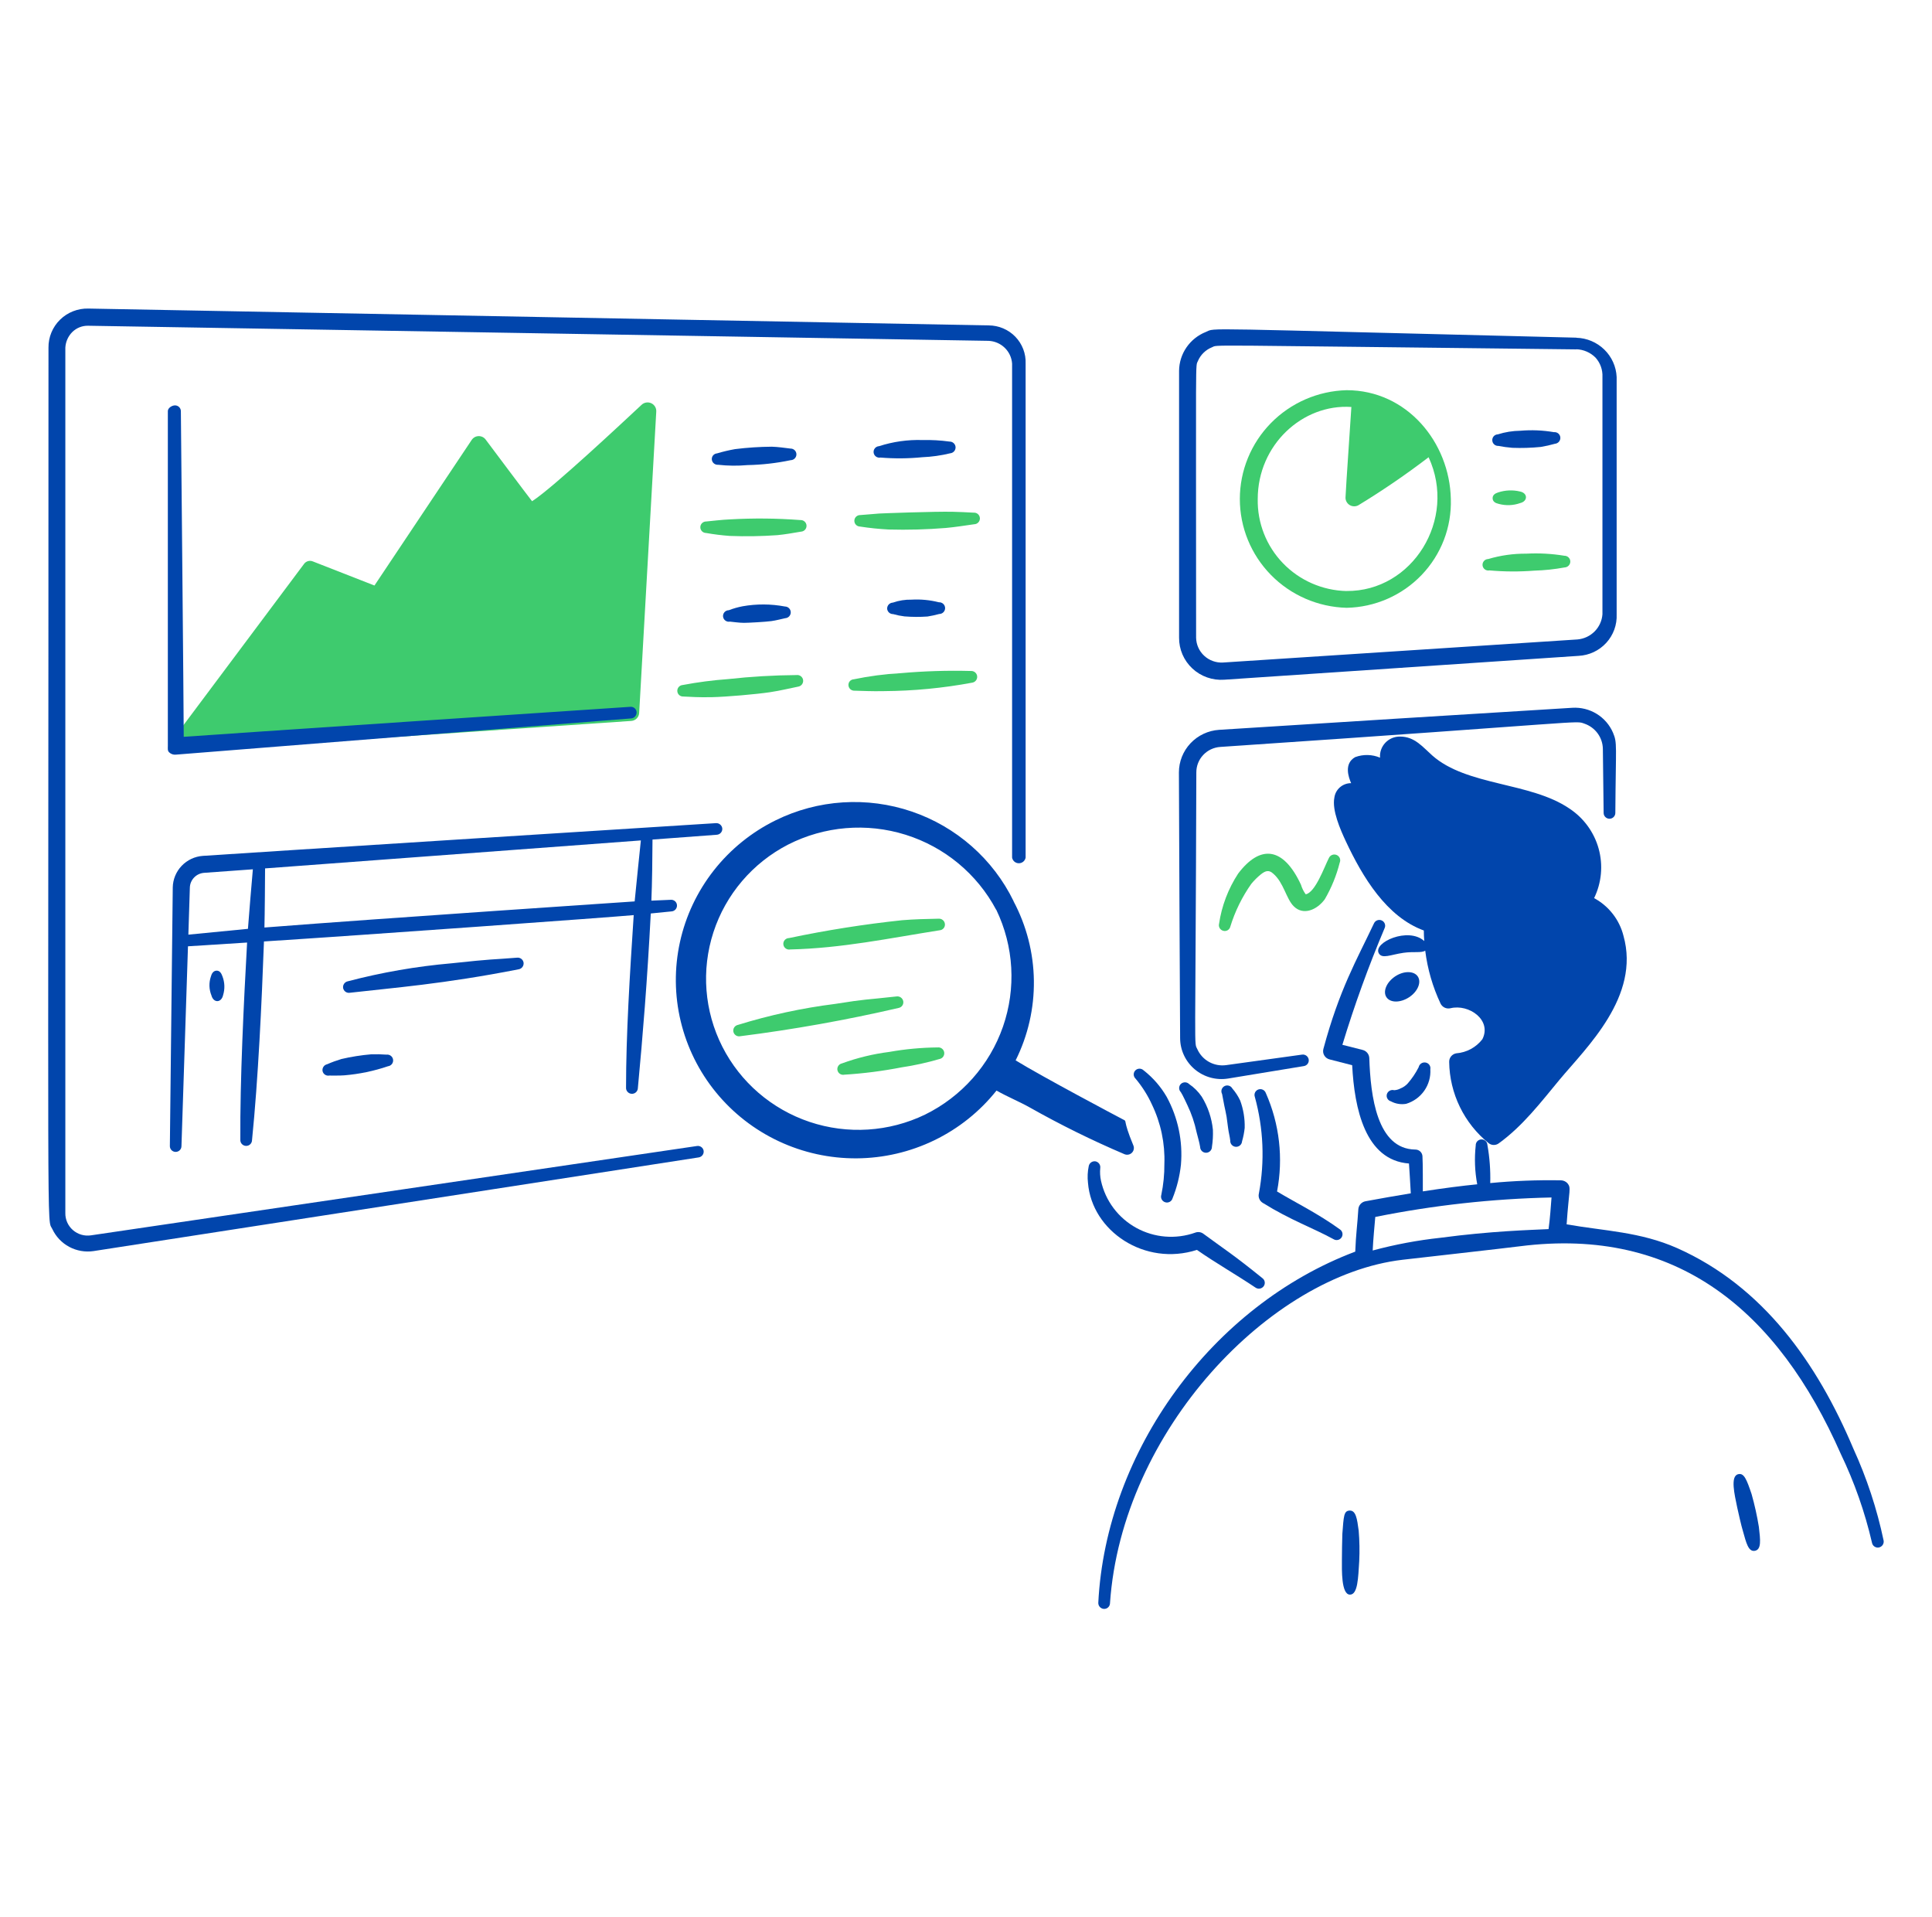<?xml version="1.0" encoding="UTF-8"?>
<svg xmlns="http://www.w3.org/2000/svg" width="128" height="127" viewBox="0 0 128 127" fill="none">
  <path d="M42.507 26.813C41.315 27.92 36.619 32.328 35.251 33.2C35.059 32.969 32.179 29.119 32.179 29.119C32.125 29.045 32.055 28.986 31.973 28.945C31.891 28.905 31.801 28.885 31.709 28.887C31.618 28.889 31.528 28.913 31.449 28.957C31.369 29.002 31.301 29.064 31.251 29.14L24.809 38.783L20.731 37.188C20.63 37.145 20.517 37.138 20.411 37.166C20.305 37.196 20.212 37.259 20.147 37.347L11.291 49.187C11.246 49.246 11.219 49.316 11.214 49.39C11.209 49.464 11.224 49.537 11.26 49.602C11.295 49.667 11.348 49.72 11.414 49.756C11.479 49.791 11.553 49.808 11.627 49.803L41.827 47.752C41.963 47.742 42.09 47.684 42.186 47.588C42.281 47.492 42.338 47.365 42.346 47.23L43.479 27.263C43.486 27.148 43.459 27.034 43.399 26.935C43.34 26.836 43.253 26.757 43.148 26.709C43.043 26.66 42.925 26.644 42.811 26.663C42.697 26.681 42.59 26.734 42.507 26.813Z" fill="#3ECB6E"></path>
  <path d="M46.181 75.907L6.035 81.824C5.822 81.857 5.604 81.844 5.396 81.784C5.189 81.725 4.997 81.621 4.834 81.48C4.671 81.339 4.542 81.164 4.454 80.968C4.367 80.772 4.324 80.559 4.329 80.345V23.026C4.35 22.639 4.512 22.273 4.786 21.996C4.924 21.86 5.088 21.752 5.269 21.679C5.45 21.607 5.643 21.572 5.838 21.576C12.224 21.685 62.271 22.525 65.493 22.576C65.895 22.593 66.276 22.756 66.564 23.034C66.853 23.312 67.027 23.686 67.054 24.084V56.804C67.072 56.909 67.126 57.004 67.208 57.073C67.29 57.142 67.394 57.179 67.502 57.179C67.609 57.179 67.713 57.142 67.795 57.073C67.877 57.004 67.932 56.909 67.95 56.804V24.084C67.963 23.757 67.909 23.431 67.792 23.125C67.675 22.82 67.497 22.54 67.269 22.304C67.041 22.068 66.767 21.88 66.464 21.751C66.161 21.622 65.835 21.555 65.505 21.554C62.29 21.49 12.244 20.554 5.857 20.438C5.511 20.429 5.166 20.489 4.843 20.616C4.521 20.742 4.227 20.932 3.98 21.174C3.733 21.415 3.538 21.704 3.406 22.022C3.274 22.34 3.208 22.682 3.212 23.026C3.212 84.379 3.09 80.588 3.468 81.41C3.704 81.913 4.096 82.326 4.588 82.589C5.08 82.851 5.644 82.949 6.196 82.868L46.298 76.662C46.397 76.644 46.486 76.589 46.546 76.508C46.606 76.427 46.631 76.326 46.618 76.227C46.602 76.127 46.548 76.037 46.466 75.977C46.384 75.917 46.281 75.892 46.181 75.907ZM86.268 69.854L81.226 70.552C80.839 70.603 80.447 70.529 80.106 70.341C79.765 70.153 79.494 69.861 79.333 69.508C79.09 68.958 79.205 70.478 79.26 51.157C79.26 50.73 79.422 50.32 79.715 50.008C80.008 49.696 80.41 49.505 80.839 49.475C105.415 47.818 104.327 47.706 104.967 47.931C105.32 48.051 105.628 48.276 105.848 48.576C106.067 48.875 106.188 49.235 106.194 49.606L106.245 53.847C106.245 53.949 106.286 54.046 106.359 54.118C106.431 54.191 106.53 54.231 106.633 54.231C106.735 54.231 106.834 54.191 106.906 54.118C106.979 54.046 107.02 53.949 107.02 53.847C107.051 49.283 107.158 49.233 106.866 48.532C106.644 48.016 106.267 47.58 105.786 47.284C105.305 46.989 104.743 46.848 104.178 46.881C101.971 47.012 83.776 48.143 80.766 48.342C80.045 48.39 79.369 48.708 78.875 49.231C78.382 49.755 78.106 50.445 78.106 51.162C78.114 53.605 78.17 66.96 78.186 68.772C78.189 69.165 78.277 69.552 78.445 69.907C78.613 70.263 78.856 70.578 79.158 70.831C79.46 71.085 79.813 71.27 80.195 71.375C80.576 71.48 80.975 71.502 81.365 71.439L86.385 70.614C86.485 70.598 86.576 70.544 86.636 70.462C86.696 70.381 86.721 70.279 86.705 70.179C86.689 70.079 86.635 69.989 86.553 69.928C86.471 69.867 86.369 69.841 86.268 69.854ZM104.441 22.366C78.776 21.74 80.608 21.694 79.888 21.989C79.37 22.195 78.926 22.549 78.61 23.006C78.295 23.462 78.123 24.002 78.117 24.555V42.238C78.114 42.621 78.19 42.999 78.342 43.351C78.494 43.702 78.717 44.019 78.999 44.28C79.279 44.542 79.612 44.743 79.975 44.87C80.338 44.998 80.724 45.05 81.109 45.022L104.586 43.442C105.288 43.406 105.947 43.096 106.419 42.58C106.891 42.064 107.139 41.383 107.107 40.687V24.969C107.075 24.282 106.782 23.633 106.287 23.152C105.793 22.671 105.133 22.392 104.441 22.373V22.366ZM104.433 23.134C104.916 23.149 105.375 23.349 105.713 23.692C106.026 24.043 106.189 24.501 106.166 24.969V40.687C106.135 41.115 105.952 41.517 105.649 41.823C105.346 42.129 104.943 42.317 104.512 42.355L81.024 43.884C80.797 43.897 80.57 43.863 80.357 43.786C80.143 43.709 79.948 43.591 79.782 43.437C79.615 43.283 79.482 43.098 79.39 42.892C79.298 42.686 79.249 42.464 79.245 42.238C79.245 22.929 79.193 24.346 79.366 23.91C79.453 23.706 79.58 23.521 79.739 23.366C79.898 23.21 80.087 23.087 80.294 23.004C80.766 22.82 78.912 22.858 104.429 23.142L104.433 23.134Z" fill="#0145AC"></path>
  <path d="M12.173 48.804C13.678 48.688 41.76 46.817 41.76 46.817C41.81 46.812 41.861 46.818 41.91 46.833C41.958 46.847 42.003 46.872 42.042 46.904C42.08 46.937 42.112 46.977 42.135 47.021C42.158 47.066 42.172 47.115 42.176 47.165C42.184 47.268 42.151 47.37 42.084 47.449C42.017 47.528 41.922 47.577 41.818 47.586L11.639 49.986C11.561 49.992 11.482 49.982 11.407 49.956C11.333 49.93 11.265 49.888 11.209 49.834C11.091 49.725 11.12 49.572 11.12 49.413V27.228C11.12 27.025 11.391 26.851 11.596 26.851C11.697 26.851 11.794 26.891 11.867 26.961C11.939 27.032 11.981 27.128 11.983 27.228C11.983 27.228 12.173 47.209 12.173 48.804Z" fill="#0145AC"></path>
  <path d="M86.507 59.236C87.147 59.109 87.723 57.464 88.043 56.829C88.086 56.736 88.164 56.663 88.261 56.626C88.358 56.589 88.466 56.592 88.561 56.633C88.608 56.654 88.65 56.683 88.685 56.72C88.72 56.756 88.748 56.799 88.766 56.846C88.784 56.894 88.793 56.944 88.792 56.995C88.791 57.045 88.779 57.095 88.759 57.141C88.545 57.99 88.213 58.805 87.772 59.562C87.253 60.272 86.347 60.657 85.719 60.034C85.215 59.547 85.051 58.456 84.353 57.866C84.065 57.6 83.841 57.675 83.534 57.916C83.304 58.103 83.093 58.312 82.905 58.54C82.291 59.408 81.821 60.368 81.51 61.382C81.498 61.432 81.476 61.478 81.445 61.518C81.414 61.559 81.376 61.593 81.331 61.618C81.287 61.643 81.237 61.659 81.186 61.664C81.136 61.67 81.084 61.665 81.035 61.65C80.939 61.624 80.858 61.562 80.807 61.476C80.756 61.391 80.741 61.29 80.765 61.194C80.94 60.007 81.371 58.872 82.029 57.866C83.48 55.946 85.016 56.064 86.194 58.605C86.261 58.832 86.367 59.045 86.507 59.236Z" fill="#3ECB6E"></path>
  <path d="M89.216 25.845C87.323 25.894 85.524 26.676 84.203 28.022C82.882 29.368 82.143 31.173 82.143 33.052C82.143 34.931 82.882 36.736 84.203 38.082C85.524 39.428 87.323 40.209 89.216 40.259C90.148 40.241 91.067 40.039 91.92 39.666C92.773 39.293 93.543 38.756 94.185 38.086C94.827 37.416 95.329 36.626 95.662 35.762C95.994 34.898 96.15 33.977 96.122 33.053C96.042 29.3 93.216 25.845 89.216 25.845ZM89.216 39.149C87.621 39.113 86.106 38.451 85.002 37.308C83.899 36.166 83.297 34.635 83.328 33.053C83.328 29.473 86.291 26.74 89.532 26.957C89.475 27.937 89.18 32.084 89.143 32.961C89.142 33.061 89.168 33.16 89.219 33.248C89.269 33.335 89.341 33.408 89.428 33.459C89.516 33.509 89.615 33.536 89.717 33.537C89.818 33.537 89.918 33.511 90.005 33.461C91.609 32.485 93.159 31.425 94.649 30.286C96.556 34.409 93.568 39.184 89.216 39.146V39.149Z" fill="#3ECB6E"></path>
  <path d="M47.854 54.884C47.846 54.782 47.798 54.687 47.72 54.619C47.642 54.551 47.541 54.517 47.438 54.522C47.438 54.522 15.724 56.53 13.44 56.69C12.905 56.729 12.404 56.964 12.035 57.351C11.667 57.737 11.456 58.246 11.446 58.778C11.424 60.315 11.254 75.91 11.254 75.91C11.252 76.011 11.291 76.109 11.361 76.181C11.432 76.254 11.529 76.296 11.631 76.298C11.732 76.3 11.831 76.262 11.904 76.192C11.978 76.121 12.02 76.025 12.022 75.924C12.022 75.924 12.29 67.775 12.454 62.68L16.371 62.431C16.152 66.355 15.896 71.57 15.923 75.485C15.919 75.536 15.925 75.588 15.941 75.637C15.958 75.686 15.984 75.731 16.018 75.77C16.053 75.809 16.095 75.84 16.141 75.862C16.188 75.885 16.239 75.898 16.291 75.9C16.343 75.903 16.395 75.895 16.444 75.877C16.493 75.859 16.537 75.831 16.575 75.796C16.613 75.761 16.643 75.718 16.664 75.671C16.685 75.624 16.696 75.573 16.697 75.521C17.107 71.465 17.337 66.465 17.488 62.359C24.092 61.938 40.565 60.748 41.985 60.614C41.724 64.586 41.477 68.551 41.477 72.044C41.472 72.146 41.508 72.246 41.578 72.322C41.647 72.398 41.743 72.444 41.846 72.45C41.95 72.456 42.051 72.421 42.128 72.353C42.205 72.285 42.253 72.19 42.259 72.088C42.583 68.633 42.886 64.945 43.115 60.506C43.992 60.42 44.494 60.368 44.494 60.368C44.596 60.36 44.691 60.312 44.758 60.235C44.825 60.157 44.859 60.057 44.851 59.955C44.848 59.905 44.835 59.855 44.812 59.81C44.789 59.764 44.758 59.724 44.719 59.691C44.68 59.658 44.635 59.633 44.586 59.617C44.538 59.601 44.486 59.595 44.435 59.6C44.435 59.6 43.971 59.618 43.155 59.656C43.203 58.576 43.227 56.695 43.23 55.609L47.487 55.292C47.59 55.286 47.687 55.24 47.755 55.163C47.824 55.087 47.86 54.987 47.854 54.884ZM12.48 61.908C12.531 60.34 12.568 59.169 12.578 58.8C12.583 58.547 12.684 58.306 12.86 58.123C13.036 57.941 13.274 57.83 13.528 57.813C13.902 57.789 15.065 57.704 16.753 57.58C16.637 58.894 16.528 60.208 16.427 61.523C16.32 61.532 13.056 61.849 12.48 61.908ZM42.048 59.706C42.115 59.706 25.619 60.802 17.519 61.436C17.541 60.696 17.563 57.913 17.562 57.52C23.841 57.057 35.708 56.171 42.459 55.667C42.412 56.117 42.112 59.005 42.048 59.706Z" fill="#0145AC"></path>
  <path d="M47.577 30.785C48.223 30.857 48.874 30.864 49.521 30.806C50.484 30.787 51.443 30.678 52.386 30.48C52.488 30.478 52.586 30.436 52.657 30.362C52.728 30.289 52.767 30.191 52.765 30.089C52.764 29.987 52.721 29.89 52.647 29.819C52.573 29.748 52.474 29.71 52.371 29.712C51.961 29.661 51.56 29.603 51.143 29.588C50.327 29.594 49.512 29.647 48.702 29.748C48.298 29.819 47.898 29.914 47.504 30.031C47.454 30.035 47.405 30.049 47.36 30.072C47.316 30.095 47.276 30.126 47.244 30.165C47.212 30.203 47.188 30.248 47.174 30.296C47.159 30.344 47.155 30.394 47.161 30.444C47.172 30.543 47.222 30.634 47.3 30.698C47.377 30.761 47.477 30.792 47.577 30.785Z" fill="#0145AC"></path>
  <path d="M58.338 30.307C59.257 30.383 60.182 30.376 61.1 30.285C61.726 30.259 62.347 30.172 62.956 30.024C63.056 30.014 63.149 29.966 63.215 29.89C63.281 29.814 63.314 29.715 63.309 29.615C63.303 29.515 63.258 29.421 63.184 29.353C63.111 29.285 63.013 29.247 62.912 29.249C62.318 29.167 61.719 29.133 61.12 29.147C60.143 29.116 59.169 29.253 58.24 29.553C58.187 29.556 58.136 29.569 58.089 29.593C58.042 29.616 58 29.649 57.966 29.689C57.932 29.729 57.907 29.776 57.892 29.826C57.878 29.876 57.873 29.929 57.88 29.98C57.886 30.032 57.904 30.082 57.93 30.127C57.957 30.172 57.993 30.211 58.036 30.242C58.078 30.272 58.127 30.294 58.178 30.305C58.23 30.317 58.283 30.317 58.334 30.307H58.338Z" fill="#0145AC"></path>
  <path d="M46.774 35.302C47.294 35.394 47.819 35.459 48.346 35.498C49.398 35.539 50.452 35.522 51.502 35.447C52.028 35.397 52.547 35.302 53.066 35.215C53.117 35.213 53.167 35.2 53.214 35.178C53.26 35.157 53.301 35.126 53.335 35.088C53.37 35.05 53.396 35.006 53.413 34.958C53.43 34.91 53.437 34.86 53.434 34.809C53.431 34.758 53.418 34.709 53.396 34.663C53.374 34.617 53.342 34.576 53.304 34.543C53.266 34.509 53.221 34.483 53.173 34.467C53.124 34.45 53.073 34.444 53.022 34.447C51.467 34.328 49.907 34.314 48.35 34.403C47.926 34.415 46.973 34.526 46.794 34.541C46.692 34.538 46.593 34.575 46.519 34.645C46.445 34.714 46.401 34.81 46.399 34.911C46.396 35.012 46.433 35.11 46.503 35.184C46.573 35.257 46.67 35.3 46.772 35.303L46.774 35.302Z" fill="#3ECB6E"></path>
  <path d="M56.976 34.877C57.605 34.975 58.24 35.04 58.876 35.073C60.139 35.107 61.402 35.073 62.661 34.971C63.296 34.914 63.918 34.812 64.539 34.725C64.591 34.724 64.642 34.713 64.69 34.692C64.737 34.672 64.78 34.641 64.816 34.604C64.851 34.566 64.879 34.522 64.897 34.474C64.915 34.425 64.923 34.374 64.921 34.322C64.918 34.27 64.905 34.22 64.883 34.173C64.86 34.127 64.829 34.086 64.79 34.051C64.751 34.017 64.705 33.991 64.656 33.975C64.606 33.959 64.554 33.953 64.502 33.957C64.049 33.935 63.596 33.906 63.143 33.899C61.95 33.87 58.407 34.003 58.255 34.014C57.838 34.044 57.422 34.087 56.998 34.116C56.896 34.113 56.797 34.151 56.723 34.22C56.649 34.289 56.606 34.385 56.603 34.486C56.6 34.587 56.638 34.685 56.708 34.759C56.777 34.832 56.874 34.874 56.976 34.877Z" fill="#3ECB6E"></path>
  <path d="M48.366 41.175C48.589 41.196 48.989 41.255 49.287 41.255C49.584 41.255 50.74 41.191 51.106 41.139C51.42 41.095 51.712 41.015 52.02 40.948C52.121 40.943 52.216 40.898 52.285 40.825C52.354 40.751 52.391 40.654 52.389 40.553C52.387 40.453 52.346 40.357 52.275 40.286C52.203 40.215 52.106 40.174 52.005 40.173C51.078 39.998 50.127 39.993 49.199 40.158C48.887 40.218 48.581 40.305 48.285 40.419C48.231 40.419 48.178 40.431 48.129 40.452C48.08 40.474 48.036 40.506 48.001 40.546C47.965 40.585 47.938 40.632 47.921 40.683C47.904 40.734 47.899 40.787 47.904 40.84C47.91 40.893 47.927 40.944 47.954 40.991C47.981 41.037 48.017 41.077 48.061 41.108C48.104 41.14 48.154 41.161 48.206 41.173C48.259 41.184 48.313 41.184 48.366 41.173V41.175Z" fill="#0145AC"></path>
  <path d="M45.273 46.135C45.785 46.157 46.243 46.198 47.188 46.178C48.116 46.157 50.091 45.987 50.995 45.852C51.623 45.758 52.244 45.613 52.873 45.482C52.975 45.468 53.068 45.415 53.131 45.334C53.194 45.252 53.222 45.149 53.209 45.047C53.195 44.945 53.141 44.853 53.059 44.79C52.977 44.728 52.873 44.7 52.77 44.714C51.256 44.726 49.744 44.815 48.24 44.981C47.23 45.054 46.226 45.185 45.232 45.373C45.181 45.377 45.132 45.39 45.087 45.412C45.042 45.434 45.001 45.465 44.968 45.503C44.935 45.54 44.909 45.584 44.893 45.632C44.877 45.679 44.87 45.729 44.874 45.779C44.877 45.828 44.889 45.877 44.91 45.922C44.932 45.966 44.962 46.006 44.999 46.039C45.036 46.072 45.08 46.098 45.127 46.114C45.174 46.13 45.224 46.137 45.273 46.135Z" fill="#3ECB6E"></path>
  <path d="M59.17 40.676C59.417 40.746 59.668 40.797 59.923 40.828C60.431 40.869 60.941 40.872 61.45 40.836C61.711 40.795 61.97 40.739 62.224 40.669C62.277 40.669 62.328 40.658 62.377 40.638C62.425 40.618 62.469 40.589 62.505 40.551C62.542 40.514 62.57 40.47 62.589 40.422C62.608 40.373 62.617 40.322 62.616 40.27C62.614 40.218 62.602 40.167 62.581 40.12C62.559 40.072 62.528 40.03 62.489 39.995C62.451 39.96 62.406 39.933 62.356 39.915C62.307 39.898 62.255 39.89 62.203 39.893C61.611 39.742 61 39.684 60.39 39.719C59.97 39.71 59.552 39.776 59.156 39.915C59.053 39.919 58.957 39.962 58.886 40.034C58.815 40.107 58.776 40.205 58.775 40.306C58.779 40.407 58.823 40.502 58.897 40.571C58.971 40.64 59.069 40.678 59.17 40.676Z" fill="#0145AC"></path>
  <path d="M56.622 45.749C57.18 45.761 57.732 45.796 58.573 45.778C60.528 45.765 62.477 45.578 64.397 45.22C64.499 45.207 64.591 45.156 64.655 45.077C64.719 44.998 64.749 44.897 64.74 44.796C64.73 44.695 64.681 44.602 64.604 44.536C64.526 44.471 64.426 44.437 64.324 44.444C62.771 44.403 61.217 44.451 59.669 44.589C58.625 44.646 57.587 44.782 56.564 44.995C56.513 44.997 56.464 45.01 56.419 45.032C56.373 45.054 56.333 45.084 56.3 45.123C56.267 45.16 56.242 45.205 56.228 45.253C56.213 45.3 56.208 45.351 56.213 45.401C56.221 45.5 56.269 45.593 56.346 45.658C56.422 45.723 56.522 45.755 56.622 45.749Z" fill="#3ECB6E"></path>
  <path d="M13.971 64.684C13.834 65.091 13.847 65.533 14.007 65.931C14.147 66.451 14.667 66.433 14.782 65.91C14.907 65.503 14.891 65.067 14.738 64.67C14.668 64.472 14.563 64.289 14.351 64.293C14.139 64.297 14.024 64.481 13.971 64.684Z" fill="#0145AC"></path>
  <path d="M23.18 65.757C26.033 65.428 29.357 65.185 34.352 64.205C34.456 64.19 34.549 64.135 34.612 64.051C34.675 63.968 34.702 63.864 34.688 63.761C34.672 63.66 34.618 63.57 34.536 63.509C34.454 63.448 34.351 63.421 34.25 63.434C32.419 63.581 32.814 63.495 29.924 63.805C27.597 64.007 25.291 64.407 23.033 65.001C22.935 65.023 22.849 65.083 22.793 65.166C22.737 65.25 22.716 65.351 22.734 65.45C22.753 65.549 22.81 65.636 22.894 65.694C22.977 65.751 23.08 65.774 23.18 65.757Z" fill="#0145AC"></path>
  <path d="M21.824 71.241C21.888 71.241 22.539 71.251 22.817 71.226C23.801 71.144 24.77 70.942 25.704 70.625C25.807 70.612 25.9 70.56 25.964 70.479C26.028 70.398 26.056 70.295 26.044 70.193C26.031 70.091 25.978 69.998 25.896 69.935C25.815 69.872 25.711 69.843 25.608 69.856C25.271 69.831 24.931 69.823 24.593 69.834C23.928 69.891 23.269 69.995 22.62 70.146C22.297 70.243 21.979 70.359 21.67 70.494C21.571 70.516 21.485 70.575 21.43 70.659C21.374 70.743 21.353 70.845 21.37 70.943C21.381 70.993 21.4 71.039 21.428 71.081C21.457 71.122 21.493 71.157 21.535 71.185C21.577 71.213 21.624 71.232 21.674 71.241C21.723 71.251 21.774 71.251 21.824 71.241Z" fill="#0145AC"></path>
  <path d="M52.358 62.889C55.783 62.808 58.868 62.151 62.252 61.619C62.302 61.615 62.352 61.602 62.397 61.579C62.442 61.556 62.483 61.525 62.515 61.486C62.548 61.448 62.573 61.403 62.588 61.355C62.603 61.307 62.608 61.257 62.603 61.206C62.595 61.105 62.546 61.01 62.468 60.944C62.391 60.877 62.289 60.844 62.187 60.851C61.375 60.865 60.572 60.887 59.768 60.952C57.253 61.219 54.754 61.613 52.28 62.134C52.226 62.134 52.173 62.145 52.124 62.167C52.075 62.189 52.031 62.221 51.995 62.26C51.959 62.3 51.932 62.347 51.915 62.398C51.899 62.448 51.893 62.502 51.899 62.555C51.904 62.608 51.921 62.659 51.948 62.706C51.975 62.752 52.011 62.792 52.055 62.823C52.098 62.855 52.148 62.877 52.2 62.888C52.253 62.899 52.307 62.899 52.36 62.888L52.358 62.889Z" fill="#3ECB6E"></path>
  <path d="M49.051 68.635C52.574 68.189 56.071 67.565 59.529 66.764C59.63 66.747 59.72 66.69 59.779 66.607C59.838 66.523 59.861 66.42 59.843 66.32C59.825 66.219 59.767 66.129 59.682 66.069C59.598 66.01 59.493 65.986 59.39 66.002C57.202 66.246 57.492 66.153 55.328 66.496C53.142 66.771 50.986 67.237 48.883 67.888C48.783 67.91 48.696 67.971 48.641 68.056C48.586 68.142 48.568 68.246 48.59 68.345C48.613 68.444 48.674 68.53 48.76 68.585C48.847 68.639 48.951 68.657 49.051 68.635Z" fill="#3ECB6E"></path>
  <path d="M55.941 71.183C57.214 71.105 58.481 70.942 59.733 70.698C60.581 70.572 61.418 70.388 62.24 70.147C62.339 70.129 62.428 70.074 62.487 69.992C62.546 69.911 62.571 69.81 62.557 69.71C62.543 69.611 62.491 69.521 62.411 69.459C62.331 69.397 62.231 69.368 62.13 69.378C61.054 69.388 59.981 69.487 58.922 69.675C57.849 69.811 56.795 70.066 55.78 70.437C55.68 70.459 55.593 70.518 55.538 70.603C55.482 70.688 55.463 70.791 55.484 70.89C55.505 70.989 55.565 71.076 55.651 71.131C55.737 71.186 55.841 71.205 55.941 71.183Z" fill="#3ECB6E"></path>
  <path d="M99.27 29.535C99.576 29.595 99.886 29.637 100.198 29.662C100.824 29.686 101.452 29.666 102.076 29.604C102.394 29.552 102.708 29.482 103.018 29.394C103.122 29.385 103.218 29.336 103.285 29.257C103.352 29.178 103.385 29.076 103.376 28.973C103.372 28.922 103.358 28.873 103.334 28.828C103.31 28.783 103.278 28.743 103.238 28.71C103.199 28.678 103.153 28.654 103.104 28.639C103.055 28.625 103.003 28.62 102.952 28.625C102.219 28.499 101.472 28.467 100.731 28.531C100.223 28.537 99.718 28.618 99.233 28.771C99.183 28.772 99.133 28.784 99.087 28.805C99.041 28.826 99 28.856 98.966 28.893C98.932 28.931 98.906 28.974 98.889 29.022C98.872 29.069 98.865 29.119 98.868 29.169C98.87 29.22 98.882 29.269 98.903 29.315C98.924 29.36 98.955 29.401 98.992 29.435C99.029 29.469 99.073 29.496 99.121 29.513C99.169 29.53 99.219 29.538 99.27 29.535Z" fill="#0145AC"></path>
  <path d="M99.285 33.373C99.756 33.504 100.257 33.486 100.717 33.322C101.229 33.199 101.232 32.657 100.695 32.553C100.218 32.441 99.72 32.463 99.255 32.617C99.052 32.68 98.883 32.791 98.89 33.009C98.897 33.226 99.077 33.327 99.285 33.373Z" fill="#3ECB6E"></path>
  <path d="M98.684 37.782C99.673 37.87 100.668 37.874 101.658 37.797C102.328 37.778 102.995 37.707 103.653 37.586C103.757 37.583 103.856 37.539 103.927 37.465C103.999 37.39 104.039 37.291 104.037 37.188C104.035 37.086 103.992 36.989 103.918 36.919C103.844 36.848 103.745 36.81 103.643 36.811C102.81 36.674 101.965 36.628 101.122 36.673C100.268 36.666 99.419 36.785 98.601 37.028C98.547 37.029 98.495 37.04 98.446 37.062C98.397 37.084 98.354 37.116 98.318 37.156C98.282 37.195 98.256 37.242 98.239 37.292C98.223 37.343 98.217 37.396 98.223 37.449C98.228 37.502 98.245 37.553 98.272 37.599C98.298 37.645 98.334 37.685 98.378 37.716C98.421 37.748 98.47 37.77 98.522 37.781C98.575 37.793 98.629 37.793 98.681 37.782H98.684Z" fill="#3ECB6E"></path>
  <path d="M92.148 72.947C92.458 73.115 92.816 73.174 93.163 73.113C93.651 72.965 94.074 72.659 94.364 72.243C94.654 71.827 94.795 71.327 94.763 70.822C94.773 70.772 94.772 70.721 94.76 70.671C94.749 70.621 94.728 70.574 94.698 70.533C94.668 70.491 94.63 70.456 94.587 70.43C94.543 70.403 94.494 70.385 94.444 70.378C94.342 70.361 94.238 70.384 94.153 70.442C94.069 70.501 94.01 70.589 93.99 70.689C93.796 71.072 93.555 71.43 93.274 71.755C93.14 71.905 92.972 72.022 92.784 72.096C92.656 72.165 92.513 72.204 92.367 72.212C92.269 72.184 92.163 72.196 92.073 72.245C91.983 72.294 91.915 72.375 91.885 72.472C91.871 72.521 91.866 72.572 91.871 72.622C91.877 72.672 91.892 72.72 91.917 72.764C91.941 72.808 91.975 72.847 92.014 72.879C92.054 72.91 92.1 72.933 92.148 72.947Z" fill="#0145AC"></path>
  <path d="M93.931 64.677C94.188 65.058 93.931 65.677 93.356 66.055C92.779 66.432 92.113 66.432 91.858 66.055C91.603 65.677 91.858 65.061 92.427 64.677C92.997 64.293 93.677 64.299 93.931 64.677Z" fill="#0145AC"></path>
  <path d="M75.23 71.442C75.669 71.963 76.035 72.541 76.318 73.16C76.908 74.385 77.191 75.734 77.143 77.09C77.149 77.782 77.08 78.472 76.939 79.149C76.923 79.198 76.918 79.25 76.923 79.301C76.928 79.352 76.943 79.401 76.968 79.446C76.992 79.492 77.025 79.532 77.066 79.564C77.106 79.596 77.152 79.62 77.202 79.635C77.251 79.65 77.302 79.655 77.353 79.65C77.404 79.645 77.453 79.629 77.498 79.605C77.543 79.581 77.583 79.548 77.615 79.508C77.647 79.468 77.67 79.423 77.684 79.374C77.972 78.661 78.158 77.912 78.24 77.148C78.374 75.591 78.046 74.028 77.297 72.653C76.904 71.973 76.382 71.375 75.761 70.891C75.687 70.822 75.589 70.784 75.487 70.786C75.385 70.788 75.288 70.83 75.218 70.903C75.147 70.976 75.109 71.074 75.111 71.175C75.114 71.276 75.156 71.372 75.23 71.442Z" fill="#0145AC"></path>
  <path d="M78.233 72.339C78.361 72.529 78.624 73.115 78.664 73.194C78.941 73.769 79.147 74.375 79.278 74.999C79.359 75.333 79.461 75.651 79.512 75.971C79.513 76.074 79.555 76.172 79.629 76.244C79.703 76.316 79.803 76.356 79.906 76.355C80.01 76.354 80.109 76.312 80.182 76.239C80.254 76.165 80.295 76.066 80.294 75.963C80.352 75.589 80.373 75.21 80.358 74.832C80.28 74.057 80.028 73.309 79.62 72.643C79.398 72.315 79.115 72.032 78.788 71.809C78.717 71.736 78.619 71.693 78.517 71.69C78.414 71.688 78.315 71.725 78.24 71.794C78.203 71.829 78.173 71.871 78.153 71.918C78.133 71.964 78.122 72.014 78.121 72.065C78.121 72.116 78.13 72.166 78.149 72.213C78.168 72.26 78.197 72.303 78.233 72.339Z" fill="#0145AC"></path>
  <path d="M80.966 72.459C80.99 72.548 81.083 73.1 81.112 73.227C81.164 73.474 81.222 73.72 81.265 73.974C81.309 74.227 81.324 74.489 81.368 74.743C81.404 75.025 81.478 75.279 81.507 75.547C81.5 75.65 81.535 75.751 81.603 75.829C81.672 75.906 81.769 75.954 81.872 75.961C81.976 75.967 82.078 75.933 82.156 75.865C82.234 75.797 82.282 75.701 82.289 75.598C82.374 75.307 82.432 75.01 82.464 74.709C82.48 74.091 82.379 73.476 82.165 72.896C82.03 72.608 81.855 72.339 81.646 72.099C81.597 72.009 81.515 71.942 81.417 71.913C81.319 71.884 81.213 71.894 81.123 71.943C81.033 71.991 80.966 72.072 80.936 72.17C80.907 72.267 80.918 72.372 80.966 72.461V72.459Z" fill="#0145AC"></path>
  <path d="M84.608 78.919C85.776 79.625 87.335 80.387 88.768 81.428C88.854 81.483 88.915 81.57 88.936 81.669C88.958 81.769 88.94 81.873 88.885 81.959C88.83 82.045 88.743 82.106 88.643 82.129C88.543 82.151 88.438 82.134 88.351 82.08C86.974 81.326 85.524 80.832 83.66 79.674C83.557 79.611 83.477 79.517 83.431 79.406C83.385 79.296 83.375 79.173 83.404 79.057C83.803 76.928 83.711 74.737 83.134 72.648C83.118 72.6 83.111 72.55 83.114 72.5C83.117 72.45 83.131 72.4 83.153 72.355C83.175 72.31 83.207 72.27 83.245 72.237C83.283 72.204 83.327 72.178 83.375 72.162C83.423 72.146 83.474 72.139 83.524 72.142C83.575 72.146 83.624 72.159 83.67 72.181C83.715 72.203 83.756 72.234 83.789 72.272C83.823 72.31 83.848 72.354 83.865 72.401C84.772 74.449 85.031 76.722 84.608 78.919Z" fill="#0145AC"></path>
  <path d="M79.3 82.789C75.853 83.898 72.339 81.554 72.081 78.344C72.039 77.976 72.056 77.604 72.132 77.241C72.15 77.141 72.207 77.051 72.29 76.992C72.374 76.932 72.478 76.908 72.58 76.924C72.68 76.944 72.768 77.001 72.826 77.084C72.885 77.167 72.909 77.269 72.894 77.368C72.867 77.652 72.884 77.938 72.945 78.217C73.09 78.871 73.373 79.487 73.776 80.024C74.179 80.561 74.694 81.007 75.284 81.332C75.875 81.656 76.528 81.852 77.201 81.906C77.874 81.96 78.55 81.872 79.186 81.646C79.272 81.613 79.365 81.601 79.457 81.612C79.549 81.623 79.636 81.657 79.712 81.709C81.106 82.739 81.659 83.06 83.636 84.66C83.678 84.69 83.713 84.728 83.74 84.772C83.766 84.816 83.784 84.865 83.791 84.915C83.799 84.966 83.796 85.018 83.783 85.067C83.77 85.117 83.747 85.164 83.716 85.204C83.654 85.285 83.563 85.338 83.462 85.353C83.361 85.368 83.258 85.343 83.176 85.284C81.884 84.417 80.563 83.671 79.3 82.789Z" fill="#0145AC"></path>
  <path d="M75.093 75.882C74.325 74.041 74.718 74.312 74.406 74.15C74.019 73.948 69.047 71.316 67.288 70.236C68.108 68.593 68.522 66.779 68.497 64.946C68.472 63.113 68.01 61.311 67.146 59.69H67.153C66.479 58.306 65.534 57.069 64.375 56.05C63.215 55.031 61.864 54.249 60.398 53.751C58.933 53.253 57.383 53.048 55.837 53.148C54.291 53.247 52.78 53.65 51.392 54.333C49.793 55.119 48.393 56.253 47.295 57.649C46.197 59.045 45.429 60.669 45.049 62.399C44.669 64.129 44.686 65.922 45.099 67.645C45.512 69.368 46.309 70.977 47.434 72.352C48.558 73.728 49.979 74.835 51.593 75.592C53.206 76.349 54.971 76.736 56.756 76.725C58.54 76.714 60.3 76.304 61.904 75.527C63.508 74.75 64.915 73.625 66.021 72.236C66.75 72.65 67.549 72.973 68.246 73.367C70.269 74.508 72.355 75.537 74.494 76.448C74.575 76.483 74.665 76.494 74.752 76.479C74.839 76.464 74.919 76.423 74.983 76.363C75.047 76.302 75.092 76.225 75.111 76.139C75.131 76.054 75.125 75.964 75.093 75.882ZM61.286 73.828C58.9 74.98 56.154 75.154 53.64 74.312C51.127 73.469 49.049 71.679 47.856 69.328C46.663 66.977 46.451 64.254 47.266 61.749C48.081 59.244 49.857 57.159 52.211 55.944C54.619 54.717 57.418 54.483 59.999 55.291C62.581 56.1 64.736 57.886 65.999 60.261H66.007C67.173 62.685 67.332 65.466 66.449 68.005C65.565 70.543 63.711 72.635 61.286 73.828Z" fill="#0145AC"></path>
  <path d="M107.557 61.976C107.424 61.451 107.183 60.959 106.848 60.531C106.514 60.103 106.093 59.748 105.614 59.489C106.11 58.47 106.217 57.306 105.915 56.214C105.613 55.122 104.921 54.176 103.97 53.551C101.385 51.792 97.186 52.072 94.894 50.042C94.242 49.465 93.722 48.788 92.761 48.788C92.578 48.785 92.397 48.819 92.229 48.889C92.061 48.959 91.909 49.063 91.784 49.195C91.659 49.327 91.563 49.483 91.502 49.653C91.441 49.824 91.417 50.005 91.431 50.185C90.907 49.965 90.319 49.952 89.787 50.148C89.013 50.578 89.355 51.506 89.516 51.874C89.246 51.872 88.985 51.968 88.78 52.143C88.576 52.318 88.443 52.561 88.406 52.827C88.236 53.667 88.801 54.946 89.166 55.728C90.278 58.097 91.86 60.731 94.332 61.633C94.332 61.864 94.344 62.096 94.361 62.332C93.305 61.373 90.96 62.428 91.347 63.14C91.57 63.534 92.128 63.235 92.983 63.111C93.664 63.012 94.175 63.136 94.425 62.968C94.576 64.184 94.919 65.368 95.442 66.478C95.501 66.595 95.598 66.689 95.717 66.745C95.837 66.8 95.972 66.813 96.1 66.782C97.321 66.486 98.852 67.562 98.212 68.834C98.006 69.102 97.745 69.323 97.447 69.485C97.148 69.646 96.819 69.743 96.48 69.769C96.346 69.792 96.224 69.862 96.138 69.968C96.052 70.073 96.007 70.206 96.012 70.341C96.026 71.373 96.268 72.389 96.719 73.318C97.171 74.248 97.823 75.068 98.628 75.721C98.722 75.795 98.838 75.837 98.958 75.839C99.078 75.841 99.196 75.805 99.293 75.734C100.893 74.581 102.1 72.991 103.325 71.515C105.098 69.385 108.695 66.003 107.557 61.976Z" fill="#0145AC"></path>
  <path d="M124.794 102.038C124.352 99.939 123.678 97.895 122.785 95.942C120.394 90.279 116.808 85.204 111.116 82.671C108.655 81.585 106.334 81.543 103.793 81.097C103.951 78.768 104.113 78.699 103.845 78.371C103.79 78.313 103.725 78.267 103.652 78.234C103.579 78.201 103.501 78.183 103.421 78.181C101.856 78.153 100.29 78.214 98.732 78.363C98.755 77.519 98.693 76.674 98.545 75.841C98.541 75.739 98.497 75.643 98.422 75.574C98.346 75.504 98.246 75.468 98.144 75.472C98.041 75.475 97.944 75.52 97.874 75.594C97.804 75.669 97.767 75.769 97.771 75.87C97.677 76.728 97.71 77.596 97.87 78.444C96.86 78.546 95.72 78.688 94.266 78.913C94.266 78.713 94.272 77.018 94.241 76.57C94.23 76.453 94.176 76.344 94.088 76.264C94 76.185 93.885 76.142 93.766 76.143C91.226 76.109 90.803 72.6 90.719 70.082C90.714 69.957 90.668 69.838 90.589 69.741C90.51 69.645 90.402 69.576 90.28 69.545L88.936 69.205C89.733 66.582 90.668 64.002 91.735 61.476C91.756 61.43 91.768 61.38 91.77 61.33C91.771 61.279 91.763 61.229 91.745 61.182C91.727 61.135 91.7 61.092 91.666 61.055C91.631 61.018 91.589 60.989 91.543 60.968C91.497 60.947 91.447 60.935 91.396 60.933C91.346 60.932 91.295 60.94 91.247 60.958C91.2 60.975 91.156 61.002 91.119 61.036C91.082 61.071 91.052 61.112 91.031 61.158C89.868 63.617 88.748 65.513 87.678 69.477C87.658 69.55 87.653 69.627 87.663 69.702C87.674 69.778 87.7 69.85 87.74 69.915C87.779 69.981 87.832 70.037 87.894 70.082C87.956 70.126 88.026 70.158 88.101 70.175L89.585 70.556C89.733 73.429 90.447 76.853 93.348 77.067C93.367 77.265 93.438 78.499 93.469 79.042C92.465 79.207 91.462 79.383 90.461 79.569C90.335 79.593 90.221 79.659 90.136 79.754C90.052 79.85 90.001 79.971 89.993 80.098C89.934 81.101 89.833 81.726 89.789 82.904C80.289 86.484 73.272 96.131 72.765 106.162C72.761 106.263 72.797 106.362 72.865 106.438C72.933 106.513 73.028 106.56 73.13 106.568C73.181 106.571 73.232 106.564 73.281 106.548C73.329 106.531 73.373 106.505 73.411 106.472C73.449 106.438 73.48 106.397 73.502 106.351C73.524 106.306 73.537 106.256 73.539 106.206C74.314 94.765 84.168 84.46 92.931 83.442C93.479 83.378 99.873 82.658 100.698 82.549C111.123 81.224 117.793 86.859 121.957 96.302C122.861 98.183 123.554 100.157 124.025 102.189C124.044 102.29 124.102 102.379 124.187 102.437C124.272 102.496 124.376 102.519 124.478 102.5C124.582 102.48 124.673 102.42 124.732 102.334C124.791 102.247 124.813 102.141 124.794 102.038ZM95.439 81.986C93.921 82.15 92.418 82.432 90.944 82.829C90.974 82.131 91.072 81.121 91.116 80.607C94.962 79.833 98.869 79.401 102.792 79.317C102.738 79.988 102.701 80.643 102.597 81.412C101.413 81.471 98.83 81.534 95.439 81.986Z" fill="#0145AC"></path>
  <path d="M88.934 101.6C88.92 101.815 88.905 103.097 88.905 103.311C88.905 103.937 88.848 105.623 89.439 105.623C89.959 105.623 89.983 104.517 90.052 103.405C90.085 102.731 90.072 102.055 90.016 101.382C89.911 100.6 89.835 100.027 89.402 100.056C89.033 100.084 89.024 100.409 88.934 101.6Z" fill="#0145AC"></path>
  <path d="M115.098 99.865C115.162 100.159 115.376 101.111 115.47 101.401C115.692 102.196 115.832 102.794 116.26 102.721C116.713 102.643 116.628 101.993 116.53 101.14C116.411 100.407 116.25 99.681 116.048 98.965C115.717 97.979 115.543 97.552 115.164 97.646C114.619 97.762 114.919 98.996 115.098 99.865Z" fill="#0145AC"></path>
</svg>
